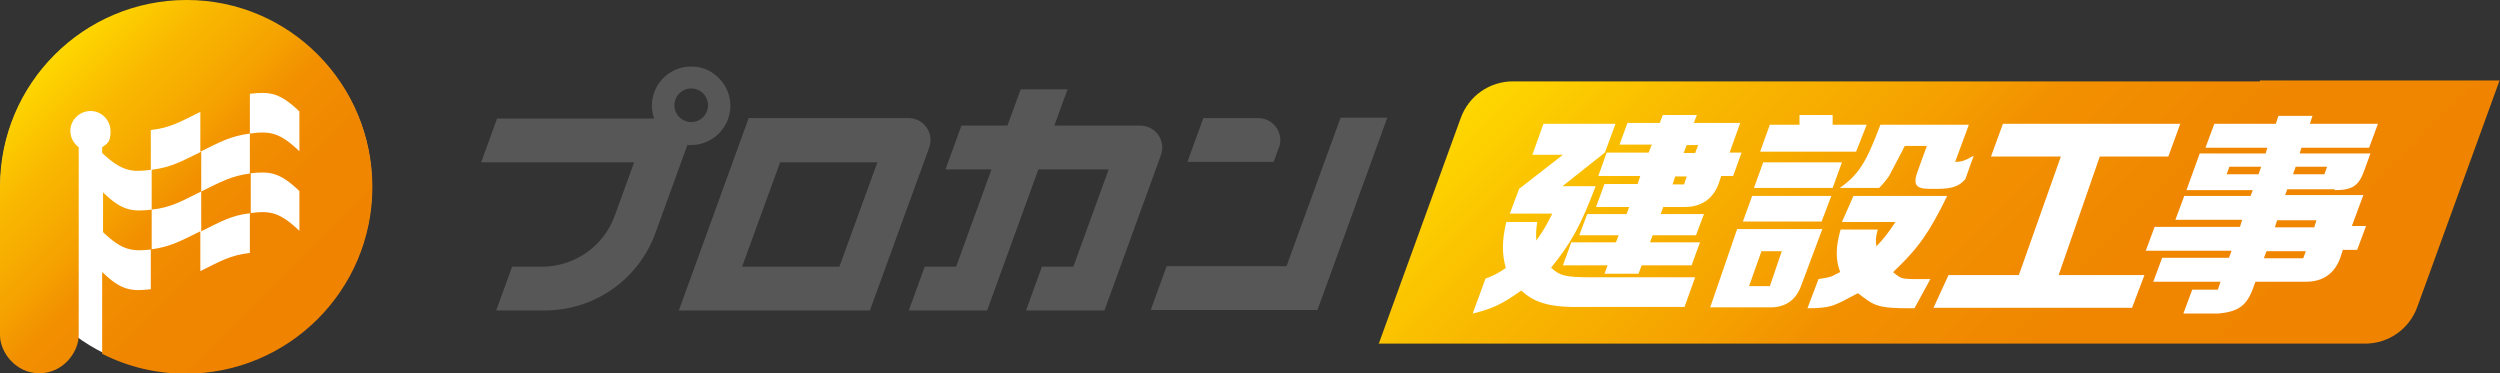 <?xml version="1.0" encoding="UTF-8"?>
<svg id="_レイヤー_1" xmlns="http://www.w3.org/2000/svg" version="1.1" xmlns:xlink="http://www.w3.org/1999/xlink" viewBox="0 0 565.3 84.4">
  <rect x="0" y="0" width="565.3" height="84.4" fill="#333333" stroke="none"/>
  <!-- Generator: Adobe Illustrator 29.8.2, SVG Export Plug-In . SVG Version: 2.1.1 Build 3)  -->
  <defs>
    <style>
      .st0 {
        fill: #fff;
      }

      .st1 {
        fill: url(#_名称未設定グラデーション_2);
      }

      .st2 {
        fill: url(#_名称未設定グラデーション);
      }

      .st3 {
        fill: #585757;
      }
    </style>
    <linearGradient id="_名称未設定グラデーション" data-name="名称未設定グラデーション" x1="372.8" y1="103.6" x2="504.1" y2="-27.7" gradientTransform="translate(0 86) scale(1 -1)" gradientUnits="userSpaceOnUse">
      <stop offset="0" stop-color="#ffd900"/>
      <stop offset="0" stop-color="#fed700"/>
      <stop offset=".2" stop-color="#f9b800"/>
      <stop offset=".4" stop-color="#f5a100"/>
      <stop offset=".5" stop-color="#f29000"/>
      <stop offset=".7" stop-color="#f08600"/>
      <stop offset="1" stop-color="#f08300"/>
    </linearGradient>
    <linearGradient id="_名称未設定グラデーション_2" data-name="名称未設定グラデーション 2" x1="7.5" y1="68.7" x2="67.2" y2="9" gradientTransform="translate(0 86) scale(1 -1)" gradientUnits="userSpaceOnUse">
      <stop offset="0" stop-color="#ffd900"/>
      <stop offset="0" stop-color="#fed700"/>
      <stop offset=".2" stop-color="#f9b800"/>
      <stop offset=".4" stop-color="#f5a100"/>
      <stop offset=".5" stop-color="#f29000"/>
      <stop offset=".7" stop-color="#f08600"/>
      <stop offset="1" stop-color="#f08300"/>
    </linearGradient>
  </defs>
  <circle class="st0" cx="42.1" cy="42.2" r="42"/>
  <path class="st2" d="M511,18.4h-168.9c-5.3,0-10,3.3-11.8,8.3l-18.6,51.2v-.2h223.1c5.3,0,10-3.3,11.8-8.3l18.6-51.2h-54.2"/>
  <path class="st3" d="M249.7,70.2h-17.7l3.6-9.9h7.1l8-22h-15.9l-11.6,31.9h-17.7l3.6-9.9h7.1l8-22h-10.4l3.6-9.9h10.4l3-8.2h10.6l-3,8.2h19.4c3.5,0,5.9,3.4,4.7,6.7l-12.8,35.2h0ZM210.1,33.4l-13.4,36.8h-43.2l15.8-43.5h36.1c3.5,0,5.9,3.4,4.7,6.7h0ZM198.4,36.7h-22l-8.6,23.6h22s8.6-23.6,8.6-23.6ZM155.5,32.6l-7.3,20.1c-3.8,10.5-13.8,17.5-25,17.5h-11l3.6-9.9h6.8c7.3,0,13.9-4.6,16.4-11.5l4.4-12.1h-34.6l3.6-9.9h35.5c-.3-.9-.5-1.9-.5-2.9,0-5.2,4.5-9.4,9.9-8.8,4,.4,7.3,3.7,7.8,7.8.6,5.3-3.6,9.9-8.8,9.9s-.6,0-.8,0v-.2ZM156.3,27.6c2.1,0,3.8-1.7,3.8-3.8s-1.7-3.8-3.8-3.8-3.8,1.7-3.8,3.8,1.7,3.8,3.8,3.8ZM289.2,33.4c1.2-3.2-1.2-6.7-4.7-6.7h-12.4l-3.6,9.9h19.5l1.2-3.3h0ZM303.1,26.7l-12.2,33.5h-27.1l-3.6,9.9h37.7l15.8-43.5h-10.6,0Z"/>
  <g>
    <path class="st0" d="M350.6,60.7c4.7-5.8,6.8-9.6,10.2-18.6h-7.5l9.6-7.6,2.4-6.5h-16.3l-2.5,7h6.9l-9.9,7.7-2.1,5.6h9.6c-1.5,3-2.2,4.1-3.6,6.1-.1-1.5-.1-2.2.2-4.2h-7c-1,4.2-1,7.3-.1,10.4-2,1.3-2.3,1.5-4.6,2.4l-2.9,7.9c4.5-1.1,6.6-2.1,11-5.2,3.1,2.9,6.8,3.9,14.3,3.7h22.6l2.4-6.7h-23.4c-5.8,0-7.2-.3-9.2-2.2v.2Z"/>
    <polygon class="st0" points="414.1 44.3 396.2 44.3 394.1 50.1 411.9 50.1 414.1 44.3"/>
    <polygon class="st0" points="416.5 36.7 398.7 36.7 396.6 42.5 414.4 42.5 416.5 36.7"/>
    <path class="st0" d="M416.1,42.5h8.8c1.1-1.1,1.2-1.3,2.2-2.6l2.9-5.5.7-1.4h5l-2,5.5c-1.2,3.2-.6,4.2,2.6,4.2h2c3,0,4.8-.6,6.1-2.2l1.9-5.3c-2.1,1.2-2.8,1.4-4.2,1.4l3.1-8.4h-20c-3.2,8.5-4.9,11.3-9.2,14.3h.1Z"/>
    <polygon class="st0" points="422.1 28.2 414.4 28.2 414.4 26 406.9 26 406.9 28.2 400.2 28.2 398 34.3 419.7 34.3 422.1 28.2"/>
    <path class="st0" d="M527.8,43c4.1,0,5.6-.9,6.9-4.7l1.3-3.6h-16l.4-1.3h15.3l2-5.4h-15.4l.6-1.8h-7.7l-.6,1.8h-13.9l-2,5.4h14l-.4,1.3h-14.9l-3,8.3h15l-.5,1.3h-15l-2,5.4h15.1l-.5,1.6h-19.3l-2,5.4h19.4l-.6,1.6h-15.1l-2,5.4h15.2l-.6,1.8h-5.8l-2,5.4h7.8c4.7-.4,6.6-1.8,8.1-6.1l.4-1.1h11.5c3.7,0,6.3-1.8,7.6-5.2l.6-1.8h0v-.2h3.3l2-5.4h-3.2l2.6-7h-17.7l.5-1.3h10.7v.2ZM511.9,58.4l.6-1.6h8.9l-.6,1.6h-8.9ZM523.8,49.8l-.5,1.6h-8.9l.5-1.6h8.9ZM526.2,37.7l-.6,1.7h-7.1l.6-1.7h7.2-.1ZM503.5,39.4l.6-1.7h7.2l-.6,1.7h-7.2Z"/>
    <polygon class="st0" points="474.8 35.4 490.3 35.4 493 28 452.9 28 450.2 35.4 466 35.4 456.5 62.2 440.6 62.2 437.2 69.6 482.1 69.6 484.9 62.2 465.5 62.2 474.8 35.4"/>
    <path class="st0" d="M381,46.8c3.7,0,6.3-1.8,7.6-5.2l.6-1.8h2.7l1.9-5.3h-2.7l2.4-6.7h-10.5l.7-1.8h-7.7l-.7,1.8h-7.3l-1.8,4.9h7.3l-.7,1.8h-9.5l-1.9,5.3h9.5l-.6,1.8h-7.5l-1.9,5.2h7.5l-.6,1.6h-8.9l-1.8,4.8h8.9l-.6,1.6h-10.1l-1.9,5.2h10.1l-.7,1.9h7.7l.7-1.9h11.3l1.9-5.2h-11.3l.6-1.6h9.8l1.8-4.8h-9.8l.6-1.6h4.9ZM381.4,32.8h2.6l-.7,1.8h-2.6l.7-1.8ZM378.8,39.9h2.6l-.6,1.8h-2.6l.6-1.8Z"/>
    <path class="st0" d="M428.2,61.4c5.6-5.3,8.1-8.9,12.1-17.1h-21.2l-2.6,5.9h12.1c-1.8,2.7-2.6,3.7-4.3,5.5-.2-1.3-.2-2,.3-3.8h-8.4c-1.1,3.8-1.2,6.8-.1,9.6-2.3,1.2-1.8,1.1-4.9,1.6l-2.5,6.6c5.7,0,6.2-.7,11.4-3.4,3.7,2.7,3.9,3.5,12.8,3.4l3.6-6.6c-6.9,0-6.2.2-8.5-1.6h.2Z"/>
    <path class="st0" d="M412.1,51.8h-19.3l-4.4,12.8h0l-1.7,4.9h13.6c3.4,0,5.7-1.6,6.9-4.7l.6-1.6h0l4.3-11.5h0ZM398.3,56.8h4.6l-2.7,7.9h-4.7l2.8-7.9h0Z"/>
  </g>
  <path class="st1" d="M45.5,43.3c4.5-2.2,6.7-3.5,11.2-4.1v9c-4.5.5-6.7,1.9-11.2,4.1v-9ZM45.5,34.3c-4.5,2.2-6.7,3.5-11.2,4.1v9c4.5-.5,6.7-1.9,11.2-4.1v-9ZM42.2,0C18.9,0,0,18.9,0,42.2s0,.9,0,1.4h0v32.2c0,3.8,3.5,8.6,8.9,8.6s8.9-4.8,8.9-8.6v-7.1h0v-35.4c-1.1-.8-1.9-2.2-1.9-3.7,0-2.5,2.1-4.5,4.6-4.5s4.5,2.1,4.5,4.6-.8,2.8-1.9,3.6v1.3c4.4,4.1,6.6,4.4,11,3.8v-9c4.5-.5,6.7-1.9,11.2-4.1v9c4.5-2.2,6.7-3.5,11.2-4.1v-9c4.5-.5,6.7-.3,11.2,4v9c-4.5-4.3-6.7-4.6-11.2-4v9c4.5-.5,6.7-.3,11.2,4v9c-4.5-4.3-6.7-4.6-11.2-4v9c-4.5.5-6.7,1.9-11.2,4.1v-9c-4.5,2.2-6.7,3.5-11.2,4.1v9c-4.4.5-6.7.3-11-3.9v18.5c5.7,2.9,12.1,4.5,18.9,4.5,23.3,0,42.2-18.9,42.2-42.2S65.5,0,42.2,0ZM23.3,43.5v9c4.4,4.2,6.6,4.4,11,3.9v-9c-4.4.5-6.7.3-11-3.9Z"/>
</svg>